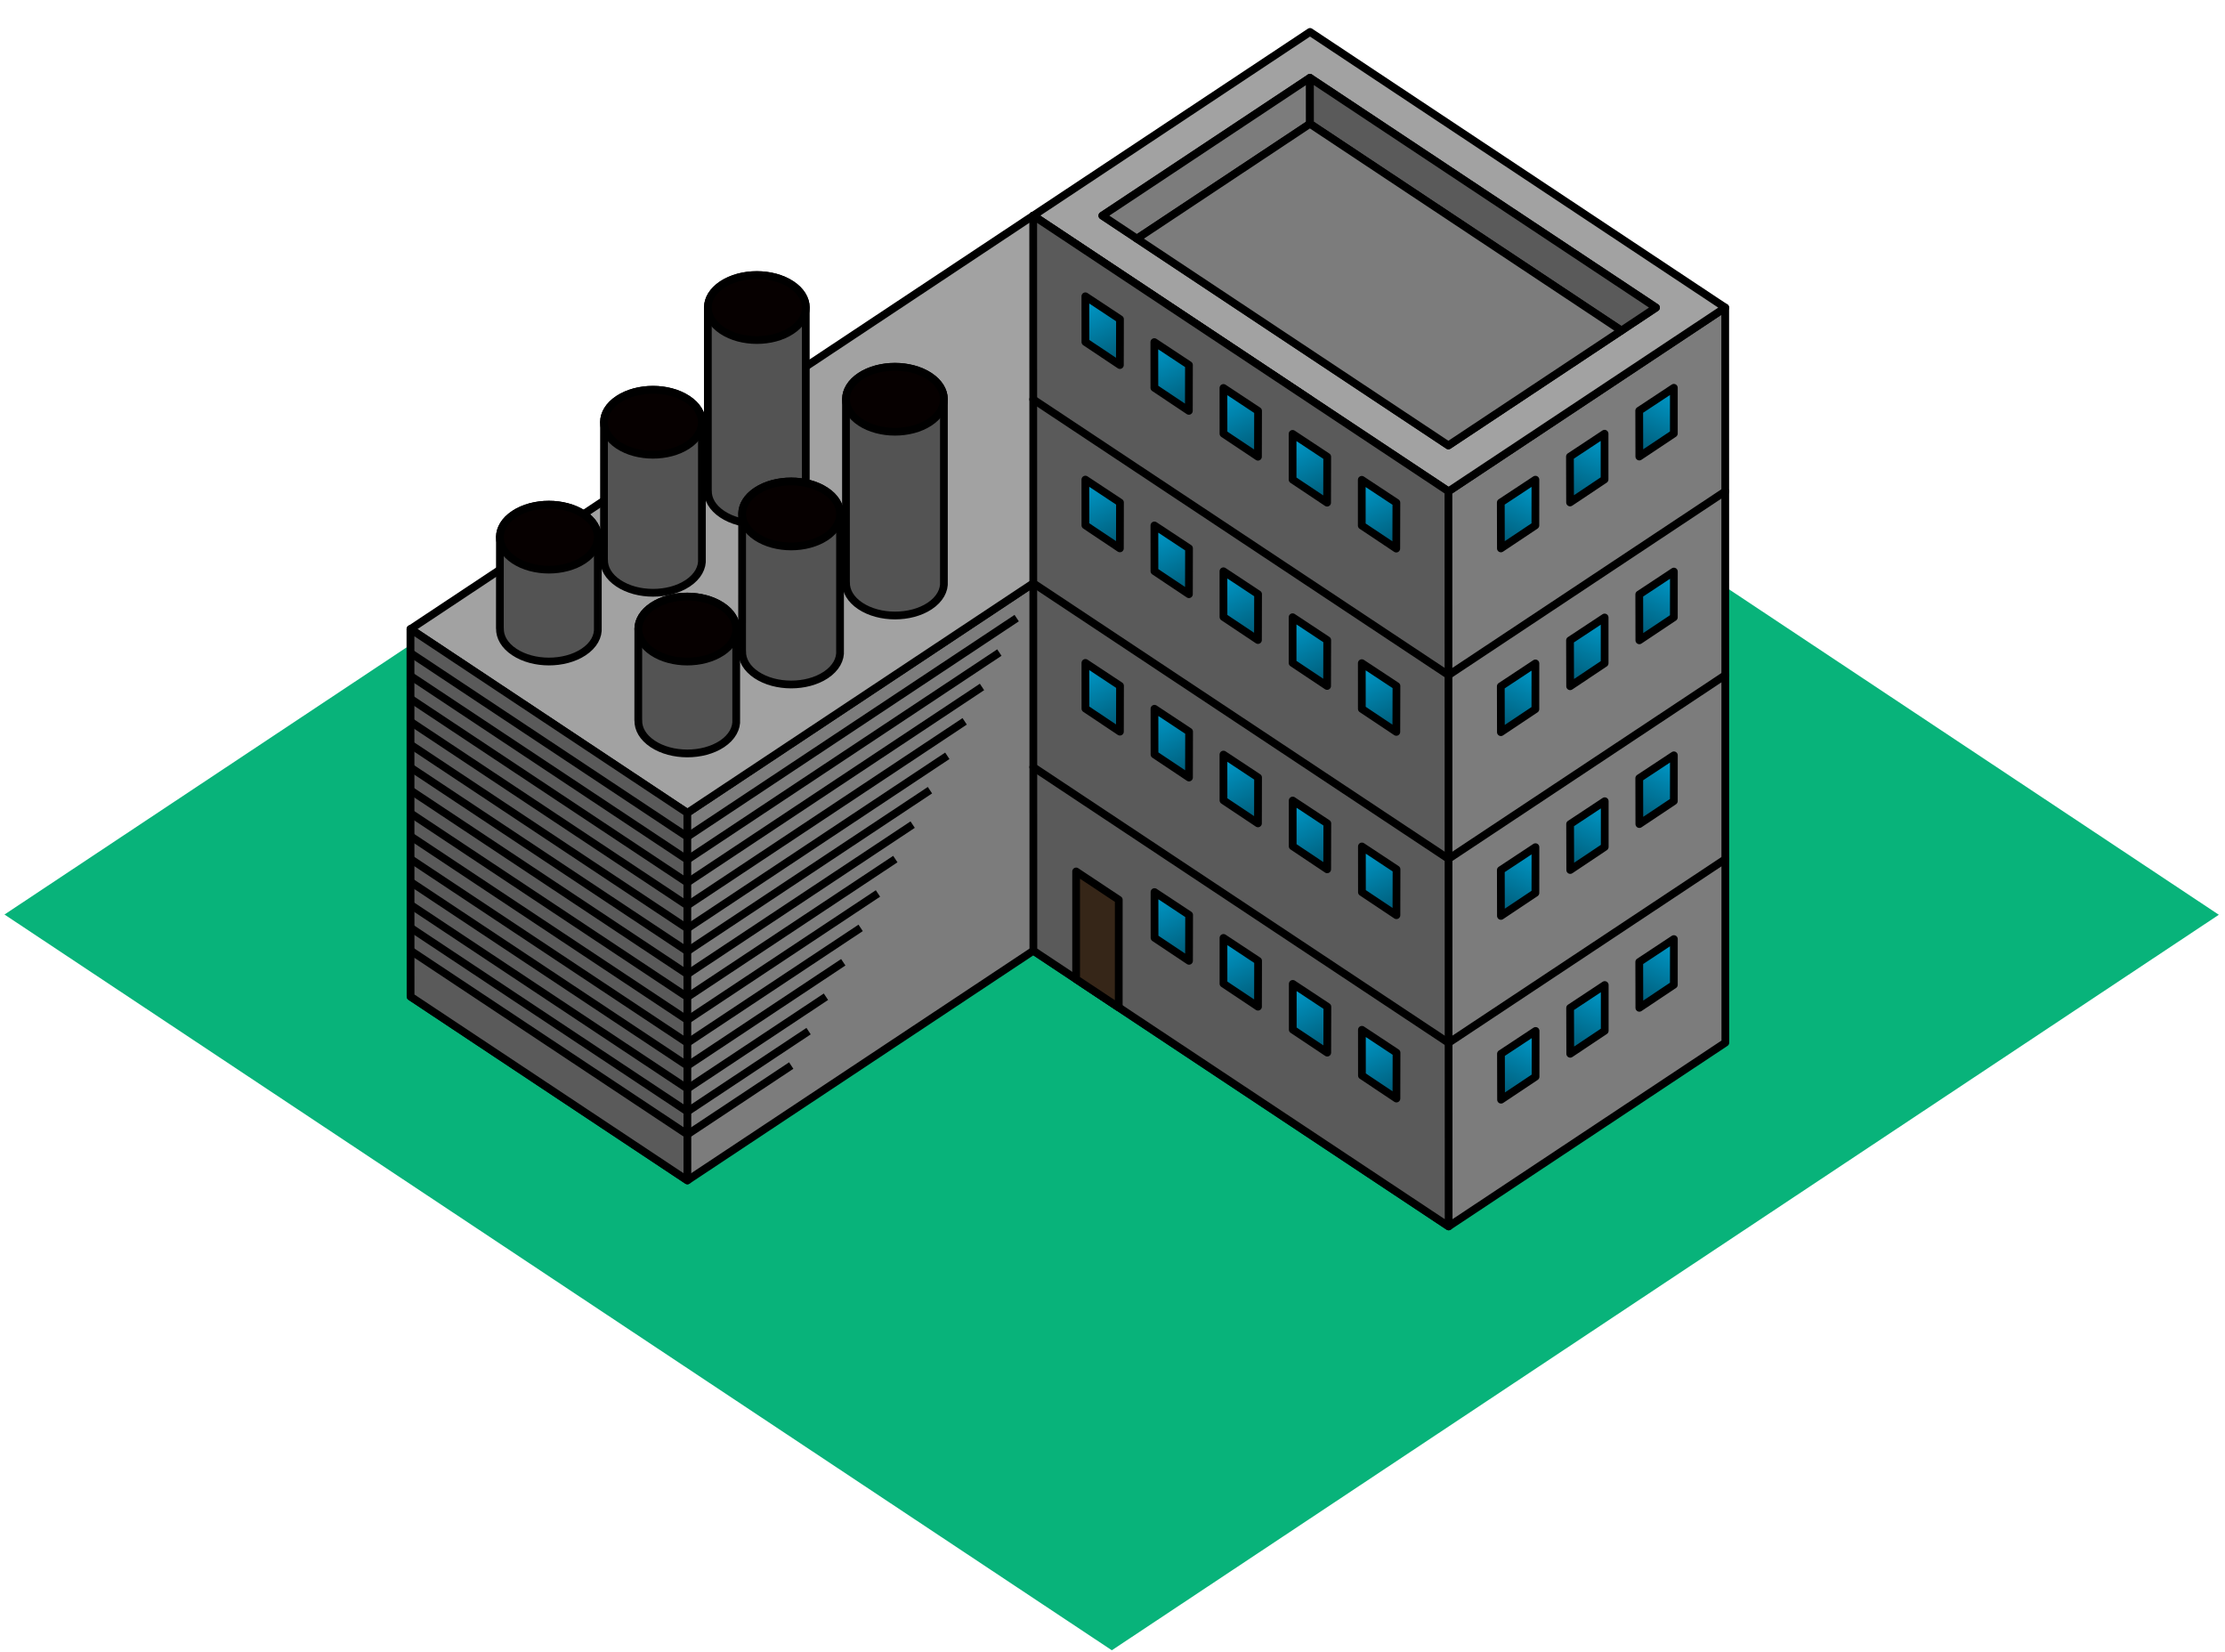 <svg width="66" height="49" viewBox="0 0 66 49" fill="none" xmlns="http://www.w3.org/2000/svg">
<path fill-rule="evenodd" clip-rule="evenodd" d="M32.97 5.31L65.817 27.132L32.98 48.947L0.133 27.125L32.97 5.31Z" fill="#08B37A"/>
<path fill-rule="evenodd" clip-rule="evenodd" d="M12.179 29.559L20.39 35.01L30.652 28.198L42.97 36.375L51.179 30.925L51.175 9.124L42.964 14.573L30.647 6.396L30.65 17.297L20.388 24.11L12.177 18.658L12.179 29.559Z" fill="#7C7C7C" stroke="black" stroke-width="0.23" stroke-miterlimit="1.5" stroke-linecap="round" stroke-linejoin="round"/>
<path fill-rule="evenodd" clip-rule="evenodd" d="M48.624 12.181L49.651 11.502L49.651 12.858L48.627 13.541L48.624 12.181Z" fill="url(#paint0_linear_1231_6966)" stroke="black" stroke-width="0.23" stroke-miterlimit="1.5" stroke-linecap="round" stroke-linejoin="round"/>
<path fill-rule="evenodd" clip-rule="evenodd" d="M46.569 13.543L47.596 12.864L47.596 14.22L46.573 14.903L46.569 13.543Z" fill="url(#paint1_linear_1231_6966)" stroke="black" stroke-width="0.23" stroke-miterlimit="1.5" stroke-linecap="round" stroke-linejoin="round"/>
<path fill-rule="evenodd" clip-rule="evenodd" d="M44.518 14.905L45.545 14.227L45.544 15.583L44.521 16.266L44.518 14.905Z" fill="url(#paint2_linear_1231_6966)" stroke="black" stroke-width="0.23" stroke-miterlimit="1.5" stroke-linecap="round" stroke-linejoin="round"/>
<path fill-rule="evenodd" clip-rule="evenodd" d="M48.625 17.632L49.652 16.953L49.651 18.309L48.628 18.992L48.625 17.632Z" fill="url(#paint3_linear_1231_6966)" stroke="black" stroke-width="0.23" stroke-miterlimit="1.5" stroke-linecap="round" stroke-linejoin="round"/>
<path fill-rule="evenodd" clip-rule="evenodd" d="M48.625 23.081L49.652 22.403L49.651 23.759L48.628 24.442L48.625 23.081Z" fill="url(#paint4_linear_1231_6966)" stroke="black" stroke-width="0.23" stroke-miterlimit="1.5" stroke-linecap="round" stroke-linejoin="round"/>
<path fill-rule="evenodd" clip-rule="evenodd" d="M48.625 28.532L49.652 27.853L49.651 29.209L48.628 29.892L48.625 28.532Z" fill="url(#paint5_linear_1231_6966)" stroke="black" stroke-width="0.23" stroke-miterlimit="1.5" stroke-linecap="round" stroke-linejoin="round"/>
<path fill-rule="evenodd" clip-rule="evenodd" d="M46.571 18.993L47.598 18.315L47.598 19.671L46.575 20.354L46.571 18.993Z" fill="url(#paint6_linear_1231_6966)" stroke="black" stroke-width="0.23" stroke-miterlimit="1.5" stroke-linecap="round" stroke-linejoin="round"/>
<path fill-rule="evenodd" clip-rule="evenodd" d="M46.574 24.443L47.601 23.764L47.601 25.12L46.578 25.804L46.574 24.443Z" fill="url(#paint7_linear_1231_6966)" stroke="black" stroke-width="0.23" stroke-miterlimit="1.5" stroke-linecap="round" stroke-linejoin="round"/>
<path fill-rule="evenodd" clip-rule="evenodd" d="M46.574 29.895L47.601 29.216L47.601 30.572L46.578 31.255L46.574 29.895Z" fill="url(#paint8_linear_1231_6966)" stroke="black" stroke-width="0.23" stroke-miterlimit="1.5" stroke-linecap="round" stroke-linejoin="round"/>
<path fill-rule="evenodd" clip-rule="evenodd" d="M44.518 20.356L45.545 19.677L45.544 21.033L44.521 21.716L44.518 20.356Z" fill="url(#paint9_linear_1231_6966)" stroke="black" stroke-width="0.23" stroke-miterlimit="1.5" stroke-linecap="round" stroke-linejoin="round"/>
<path fill-rule="evenodd" clip-rule="evenodd" d="M44.519 25.806L45.546 25.127L45.545 26.483L44.522 27.166L44.519 25.806Z" fill="url(#paint10_linear_1231_6966)" stroke="black" stroke-width="0.23" stroke-miterlimit="1.5" stroke-linecap="round" stroke-linejoin="round"/>
<path fill-rule="evenodd" clip-rule="evenodd" d="M44.523 31.256L45.55 30.578L45.549 31.934L44.526 32.617L44.523 31.256Z" fill="url(#paint11_linear_1231_6966)" stroke="black" stroke-width="0.23" stroke-miterlimit="1.5" stroke-linecap="round" stroke-linejoin="round"/>
<path fill-rule="evenodd" clip-rule="evenodd" d="M30.648 6.397L38.859 0.947L51.176 9.124L42.967 14.573L30.648 6.397Z" fill="#A2A2A2" stroke="black" stroke-width="0.23" stroke-miterlimit="1.5" stroke-linejoin="round"/>
<path fill-rule="evenodd" clip-rule="evenodd" d="M32.699 6.397L38.856 2.31L49.121 9.124L42.964 13.211L32.699 6.397Z" stroke="black" stroke-width="0.23" stroke-miterlimit="1.5" stroke-linejoin="round"/>
<path fill-rule="evenodd" clip-rule="evenodd" d="M12.177 18.658L30.647 6.396L38.859 11.848L20.388 24.11L12.177 18.658Z" fill="#A2A2A2" stroke="black" stroke-width="0.23" stroke-miterlimit="1.5" stroke-linejoin="round"/>
<path fill-rule="evenodd" clip-rule="evenodd" d="M30.648 6.396L30.653 28.198L42.971 36.375L42.965 14.573L30.648 6.396Z" fill="#5A5A5A" stroke="black" stroke-width="0.23" stroke-miterlimit="1.5" stroke-linecap="round" stroke-linejoin="round"/>
<path fill-rule="evenodd" clip-rule="evenodd" d="M31.921 25.848V29.041L33.185 29.88L33.186 26.688L31.921 25.848Z" fill="#362618" stroke="black" stroke-width="0.23" stroke-miterlimit="1.5" stroke-linejoin="round"/>
<path fill-rule="evenodd" clip-rule="evenodd" d="M37.318 12.186L36.291 11.507L36.292 12.863L37.315 13.546L37.318 12.186Z" fill="url(#paint12_linear_1231_6966)" stroke="black" stroke-width="0.23" stroke-miterlimit="1.5" stroke-linecap="round" stroke-linejoin="round"/>
<path fill-rule="evenodd" clip-rule="evenodd" d="M35.268 10.826L34.241 10.147L34.242 11.503L35.265 12.186L35.268 10.826Z" fill="url(#paint13_linear_1231_6966)" stroke="black" stroke-width="0.23" stroke-miterlimit="1.5" stroke-linecap="round" stroke-linejoin="round"/>
<path fill-rule="evenodd" clip-rule="evenodd" d="M33.222 9.467L32.195 8.788L32.196 10.144L33.219 10.827L33.222 9.467Z" fill="url(#paint14_linear_1231_6966)" stroke="black" stroke-width="0.23" stroke-miterlimit="1.5" stroke-linecap="round" stroke-linejoin="round"/>
<path fill-rule="evenodd" clip-rule="evenodd" d="M39.369 13.548L38.342 12.869L38.342 14.225L39.366 14.909L39.369 13.548Z" fill="url(#paint15_linear_1231_6966)" stroke="black" stroke-width="0.23" stroke-miterlimit="1.5" stroke-linecap="round" stroke-linejoin="round"/>
<path fill-rule="evenodd" clip-rule="evenodd" d="M41.421 14.91L40.394 14.232L40.394 15.588L41.417 16.271L41.421 14.91Z" fill="url(#paint16_linear_1231_6966)" stroke="black" stroke-width="0.23" stroke-miterlimit="1.5" stroke-linecap="round" stroke-linejoin="round"/>
<path fill-rule="evenodd" clip-rule="evenodd" d="M37.318 17.623L36.291 16.944L36.292 18.3L37.315 18.983L37.318 17.623Z" fill="url(#paint17_linear_1231_6966)" stroke="black" stroke-width="0.23" stroke-miterlimit="1.5" stroke-linecap="round" stroke-linejoin="round"/>
<path fill-rule="evenodd" clip-rule="evenodd" d="M35.27 16.263L34.243 15.585L34.244 16.941L35.267 17.624L35.27 16.263Z" fill="url(#paint18_linear_1231_6966)" stroke="black" stroke-width="0.23" stroke-miterlimit="1.5" stroke-linecap="round" stroke-linejoin="round"/>
<path fill-rule="evenodd" clip-rule="evenodd" d="M33.222 14.904L32.195 14.225L32.196 15.581L33.219 16.265L33.222 14.904Z" fill="url(#paint19_linear_1231_6966)" stroke="black" stroke-width="0.23" stroke-miterlimit="1.5" stroke-linecap="round" stroke-linejoin="round"/>
<path fill-rule="evenodd" clip-rule="evenodd" d="M39.369 18.986L38.342 18.307L38.342 19.663L39.366 20.346L39.369 18.986Z" fill="url(#paint20_linear_1231_6966)" stroke="black" stroke-width="0.23" stroke-miterlimit="1.5" stroke-linecap="round" stroke-linejoin="round"/>
<path fill-rule="evenodd" clip-rule="evenodd" d="M41.423 20.347L40.395 19.669L40.396 21.025L41.419 21.708L41.423 20.347Z" fill="url(#paint21_linear_1231_6966)" stroke="black" stroke-width="0.23" stroke-miterlimit="1.5" stroke-linecap="round" stroke-linejoin="round"/>
<path fill-rule="evenodd" clip-rule="evenodd" d="M37.318 23.06L36.291 22.381L36.292 23.738L37.315 24.421L37.318 23.06Z" fill="url(#paint22_linear_1231_6966)" stroke="black" stroke-width="0.23" stroke-miterlimit="1.5" stroke-linecap="round" stroke-linejoin="round"/>
<path fill-rule="evenodd" clip-rule="evenodd" d="M35.272 21.701L34.245 21.022L34.246 22.378L35.269 23.061L35.272 21.701Z" fill="url(#paint23_linear_1231_6966)" stroke="black" stroke-width="0.23" stroke-miterlimit="1.5" stroke-linecap="round" stroke-linejoin="round"/>
<path fill-rule="evenodd" clip-rule="evenodd" d="M33.223 20.341L32.196 19.662L32.197 21.018L33.22 21.701L33.223 20.341Z" fill="url(#paint24_linear_1231_6966)" stroke="black" stroke-width="0.23" stroke-miterlimit="1.5" stroke-linecap="round" stroke-linejoin="round"/>
<path fill-rule="evenodd" clip-rule="evenodd" d="M39.372 24.423L38.345 23.744L38.345 25.1L39.368 25.784L39.372 24.423Z" fill="url(#paint25_linear_1231_6966)" stroke="black" stroke-width="0.23" stroke-miterlimit="1.5" stroke-linecap="round" stroke-linejoin="round"/>
<path fill-rule="evenodd" clip-rule="evenodd" d="M41.425 25.785L40.398 25.106L40.399 26.462L41.422 27.145L41.425 25.785Z" fill="url(#paint26_linear_1231_6966)" stroke="black" stroke-width="0.23" stroke-miterlimit="1.5" stroke-linecap="round" stroke-linejoin="round"/>
<path fill-rule="evenodd" clip-rule="evenodd" d="M37.319 28.498L36.292 27.819L36.292 29.175L37.316 29.858L37.319 28.498Z" fill="url(#paint27_linear_1231_6966)" stroke="black" stroke-width="0.23" stroke-miterlimit="1.5" stroke-linecap="round" stroke-linejoin="round"/>
<path fill-rule="evenodd" clip-rule="evenodd" d="M35.273 27.138L34.246 26.459L34.247 27.815L35.27 28.498L35.273 27.138Z" fill="url(#paint28_linear_1231_6966)" stroke="black" stroke-width="0.23" stroke-miterlimit="1.5" stroke-linecap="round" stroke-linejoin="round"/>
<path fill-rule="evenodd" clip-rule="evenodd" d="M39.374 29.861L38.347 29.182L38.347 30.538L39.37 31.221L39.374 29.861Z" fill="url(#paint29_linear_1231_6966)" stroke="black" stroke-width="0.23" stroke-miterlimit="1.5" stroke-linecap="round" stroke-linejoin="round"/>
<path fill-rule="evenodd" clip-rule="evenodd" d="M41.425 31.223L40.398 30.544L40.399 31.9L41.422 32.583L41.425 31.223Z" fill="url(#paint30_linear_1231_6966)" stroke="black" stroke-width="0.23" stroke-miterlimit="1.5" stroke-linecap="round" stroke-linejoin="round"/>
<path d="M30.65 22.753L42.968 30.931L51.178 25.482" stroke="black" stroke-width="0.23" stroke-miterlimit="1.5" stroke-linecap="round" stroke-linejoin="round"/>
<path d="M30.648 17.297L42.967 25.474L51.176 20.025" stroke="black" stroke-width="0.23" stroke-miterlimit="1.5" stroke-linecap="round" stroke-linejoin="round"/>
<path d="M30.648 11.846L42.967 20.024L51.176 14.574" stroke="black" stroke-width="0.23" stroke-miterlimit="1.5" stroke-linecap="round" stroke-linejoin="round"/>
<path fill-rule="evenodd" clip-rule="evenodd" d="M12.179 29.559L20.39 35.011L20.388 24.11L12.177 18.658L12.179 29.559Z" fill="#5A5A5A" stroke="black" stroke-width="0.23" stroke-miterlimit="1.5" stroke-linecap="round" stroke-linejoin="round"/>
<path fill-rule="evenodd" clip-rule="evenodd" d="M38.856 2.309L38.857 3.672L33.725 7.078L32.699 6.396L38.856 2.309Z" fill="#7C7C7C" stroke="black" stroke-width="0.23" stroke-miterlimit="1.5" stroke-linejoin="round"/>
<path fill-rule="evenodd" clip-rule="evenodd" d="M38.857 2.309L38.858 3.672L48.096 9.805L49.122 9.123L38.857 2.309Z" fill="#5A5A5A" stroke="black" stroke-width="0.23" stroke-miterlimit="1.5" stroke-linejoin="round"/>
<path fill-rule="evenodd" clip-rule="evenodd" d="M33.725 7.079L38.856 3.672L48.094 9.806L42.963 13.211L33.725 7.079Z" fill="#7C7C7C" stroke="black" stroke-width="0.23" stroke-miterlimit="1.5" stroke-linejoin="round"/>
<path fill-rule="evenodd" clip-rule="evenodd" d="M20.998 9.103C21.004 8.862 21.146 8.622 21.424 8.438C21.99 8.063 22.911 8.063 23.478 8.44C23.754 8.624 23.896 8.863 23.902 9.103V9.106C23.902 9.115 23.902 9.126 23.902 9.136V14.524C23.922 14.788 23.782 15.054 23.479 15.255C22.911 15.63 21.991 15.63 21.425 15.253C21.134 15.061 20.992 14.806 20.999 14.553H20.997V9.103H20.998Z" fill="#535353" stroke="black" stroke-width="0.23" stroke-miterlimit="1.5" stroke-linejoin="round"/>
<path d="M23.477 9.804C24.044 9.428 24.045 8.819 23.478 8.442C22.911 8.066 21.991 8.065 21.424 8.441C20.856 8.817 20.856 9.426 21.423 9.803C21.99 10.179 22.91 10.18 23.477 9.804Z" fill="#060000" stroke="black" stroke-width="0.23" stroke-miterlimit="1.5" stroke-linejoin="round"/>
<path fill-rule="evenodd" clip-rule="evenodd" d="M17.917 12.505C17.924 12.264 18.065 12.024 18.343 11.841C18.909 11.465 19.83 11.466 20.397 11.842C20.673 12.025 20.815 12.264 20.821 12.505V12.507C20.821 12.518 20.821 12.529 20.821 12.539V16.57C20.841 16.833 20.701 17.1 20.398 17.301C19.83 17.676 18.91 17.676 18.344 17.299C18.053 17.106 17.91 16.852 17.918 16.598H17.916L17.917 12.505Z" fill="#535353" stroke="black" stroke-width="0.23" stroke-miterlimit="1.5" stroke-linejoin="round"/>
<path d="M20.395 13.206C20.962 12.83 20.963 12.221 20.396 11.844C19.829 11.468 18.909 11.467 18.342 11.843C17.774 12.219 17.774 12.828 18.341 13.205C18.908 13.581 19.828 13.582 20.395 13.206Z" fill="#060000" stroke="black" stroke-width="0.23" stroke-miterlimit="1.5" stroke-linejoin="round"/>
<path fill-rule="evenodd" clip-rule="evenodd" d="M14.829 15.913C14.836 15.671 14.977 15.432 15.255 15.249C15.821 14.873 16.742 14.874 17.309 15.25C17.585 15.433 17.727 15.673 17.733 15.913V15.915C17.734 15.926 17.734 15.936 17.733 15.947V18.609C17.753 18.872 17.613 19.139 17.31 19.34C16.742 19.715 15.822 19.715 15.256 19.338C14.965 19.146 14.823 18.891 14.83 18.638H14.828L14.829 15.913Z" fill="#535353" stroke="black" stroke-width="0.23" stroke-miterlimit="1.5" stroke-linejoin="round"/>
<path d="M17.307 16.614C17.875 16.238 17.875 15.629 17.308 15.252C16.741 14.876 15.821 14.875 15.254 15.251C14.687 15.626 14.686 16.236 15.253 16.613C15.82 16.989 16.74 16.989 17.307 16.614Z" fill="#060000" stroke="black" stroke-width="0.23" stroke-miterlimit="1.5" stroke-linejoin="round"/>
<path fill-rule="evenodd" clip-rule="evenodd" d="M25.095 11.824C25.1 11.582 25.243 11.342 25.52 11.158C26.087 10.784 27.008 10.784 27.575 11.161C27.851 11.344 27.992 11.583 27.999 11.824V11.826C27.999 11.836 27.999 11.847 27.999 11.856V17.244C28.019 17.508 27.878 17.774 27.576 17.975C27.008 18.35 26.088 18.35 25.521 17.973C25.231 17.781 25.088 17.526 25.096 17.273H25.094V11.824H25.095Z" fill="#535353" stroke="black" stroke-width="0.23" stroke-miterlimit="1.5" stroke-linejoin="round"/>
<path d="M27.574 12.524C28.141 12.148 28.141 11.539 27.574 11.162C27.007 10.786 26.088 10.785 25.52 11.161C24.953 11.537 24.953 12.146 25.52 12.523C26.087 12.899 27.006 12.899 27.574 12.524Z" fill="#060000" stroke="black" stroke-width="0.23" stroke-miterlimit="1.5" stroke-linejoin="round"/>
<path fill-rule="evenodd" clip-rule="evenodd" d="M22.014 15.225C22.02 14.985 22.162 14.744 22.439 14.561C23.006 14.185 23.927 14.186 24.494 14.562C24.77 14.745 24.911 14.985 24.918 15.225V15.227C24.918 15.238 24.918 15.249 24.918 15.259V19.29C24.938 19.553 24.797 19.82 24.495 20.021C23.927 20.396 23.007 20.396 22.44 20.019C22.15 19.826 22.007 19.572 22.015 19.319H22.013L22.014 15.225Z" fill="#535353" stroke="black" stroke-width="0.23" stroke-miterlimit="1.5" stroke-linejoin="round"/>
<path d="M24.494 15.926C25.061 15.55 25.061 14.941 24.494 14.564C23.927 14.188 23.008 14.187 22.44 14.563C21.873 14.938 21.873 15.548 22.44 15.924C23.007 16.301 23.926 16.301 24.494 15.926Z" fill="#060000" stroke="black" stroke-width="0.23" stroke-miterlimit="1.5" stroke-linejoin="round"/>
<path fill-rule="evenodd" clip-rule="evenodd" d="M18.934 18.639C18.94 18.398 19.082 18.158 19.359 17.975C19.926 17.599 20.847 17.6 21.414 17.976C21.69 18.159 21.831 18.399 21.838 18.639V18.641C21.839 18.652 21.839 18.662 21.838 18.673V21.335C21.858 21.599 21.717 21.865 21.415 22.066C20.847 22.441 19.927 22.441 19.36 22.064C19.07 21.872 18.927 21.617 18.935 21.364H18.933L18.934 18.639Z" fill="#535353" stroke="black" stroke-width="0.23" stroke-miterlimit="1.5" stroke-linejoin="round"/>
<path d="M21.414 19.34C21.981 18.965 21.981 18.355 21.414 17.979C20.847 17.602 19.928 17.602 19.36 17.977C18.793 18.353 18.793 18.962 19.36 19.339C19.927 19.715 20.846 19.716 21.414 19.34Z" fill="#060000" stroke="black" stroke-width="0.23" stroke-miterlimit="1.5" stroke-linejoin="round"/>
<path d="M26.558 25.48L20.39 29.573L12.179 24.122" stroke="black" stroke-width="0.23" stroke-miterlimit="1.5" stroke-linejoin="round"/>
<path d="M25.529 27.521L20.391 30.931L12.18 25.48" stroke="black" stroke-width="0.23" stroke-miterlimit="1.5" stroke-linejoin="round"/>
<path d="M24.5 29.563L20.391 32.29L12.18 26.838" stroke="black" stroke-width="0.23" stroke-miterlimit="1.5" stroke-linejoin="round"/>
<path d="M23.47 31.604L20.391 33.648L12.18 28.196" stroke="black" stroke-width="0.23" stroke-miterlimit="1.5" stroke-linejoin="round"/>
<path d="M23.985 30.583L20.391 32.969L12.18 27.518" stroke="black" stroke-width="0.23" stroke-miterlimit="1.5" stroke-linejoin="round"/>
<path d="M25.014 28.541L20.391 31.61L12.18 26.158" stroke="black" stroke-width="0.23" stroke-miterlimit="1.5" stroke-linejoin="round"/>
<path d="M26.043 26.5L20.39 30.253L12.179 24.802" stroke="black" stroke-width="0.23" stroke-miterlimit="1.5" stroke-linejoin="round"/>
<path d="M27.072 24.458L20.39 28.894L12.179 23.442" stroke="black" stroke-width="0.23" stroke-miterlimit="1.5" stroke-linejoin="round"/>
<path d="M28.1 22.417L20.388 27.537L12.177 22.085" stroke="black" stroke-width="0.23" stroke-miterlimit="1.5" stroke-linejoin="round"/>
<path d="M29.129 20.375L20.388 26.177L12.177 20.726" stroke="black" stroke-width="0.23" stroke-miterlimit="1.5" stroke-linejoin="round"/>
<path d="M30.158 18.333L20.388 24.819L12.177 19.368" stroke="black" stroke-width="0.23" stroke-miterlimit="1.5" stroke-linejoin="round"/>
<path d="M27.585 23.437L20.388 28.214L12.177 22.763" stroke="black" stroke-width="0.23" stroke-miterlimit="1.5" stroke-linejoin="round"/>
<path d="M28.615 21.395L20.388 26.856L12.177 21.405" stroke="black" stroke-width="0.23" stroke-miterlimit="1.5" stroke-linejoin="round"/>
<path d="M29.644 19.355L20.388 25.499L12.177 20.047" stroke="black" stroke-width="0.23" stroke-miterlimit="1.5" stroke-linejoin="round"/>
<defs>
<linearGradient id="paint0_linear_1231_6966" x1="49.651" y1="11.502" x2="48.633" y2="13.544" gradientUnits="userSpaceOnUse">
<stop stop-color="#009DCE"/>
<stop offset="1" stop-color="#005772"/>
</linearGradient>
<linearGradient id="paint1_linear_1231_6966" x1="47.596" y1="12.864" x2="46.578" y2="14.906" gradientUnits="userSpaceOnUse">
<stop stop-color="#009DCE"/>
<stop offset="1" stop-color="#005772"/>
</linearGradient>
<linearGradient id="paint2_linear_1231_6966" x1="45.545" y1="14.227" x2="44.527" y2="16.269" gradientUnits="userSpaceOnUse">
<stop stop-color="#009DCE"/>
<stop offset="1" stop-color="#005772"/>
</linearGradient>
<linearGradient id="paint3_linear_1231_6966" x1="49.652" y1="16.953" x2="48.634" y2="18.995" gradientUnits="userSpaceOnUse">
<stop stop-color="#009DCE"/>
<stop offset="1" stop-color="#005772"/>
</linearGradient>
<linearGradient id="paint4_linear_1231_6966" x1="49.652" y1="22.402" x2="48.634" y2="24.445" gradientUnits="userSpaceOnUse">
<stop stop-color="#009DCE"/>
<stop offset="1" stop-color="#005772"/>
</linearGradient>
<linearGradient id="paint5_linear_1231_6966" x1="49.652" y1="27.853" x2="48.634" y2="29.895" gradientUnits="userSpaceOnUse">
<stop stop-color="#009DCE"/>
<stop offset="1" stop-color="#005772"/>
</linearGradient>
<linearGradient id="paint6_linear_1231_6966" x1="47.598" y1="18.314" x2="46.58" y2="20.357" gradientUnits="userSpaceOnUse">
<stop stop-color="#009DCE"/>
<stop offset="1" stop-color="#005772"/>
</linearGradient>
<linearGradient id="paint7_linear_1231_6966" x1="47.601" y1="23.764" x2="46.583" y2="25.806" gradientUnits="userSpaceOnUse">
<stop stop-color="#009DCE"/>
<stop offset="1" stop-color="#005772"/>
</linearGradient>
<linearGradient id="paint8_linear_1231_6966" x1="47.601" y1="29.216" x2="46.583" y2="31.258" gradientUnits="userSpaceOnUse">
<stop stop-color="#009DCE"/>
<stop offset="1" stop-color="#005772"/>
</linearGradient>
<linearGradient id="paint9_linear_1231_6966" x1="45.545" y1="19.677" x2="44.527" y2="21.719" gradientUnits="userSpaceOnUse">
<stop stop-color="#009DCE"/>
<stop offset="1" stop-color="#005772"/>
</linearGradient>
<linearGradient id="paint10_linear_1231_6966" x1="45.546" y1="25.127" x2="44.528" y2="27.169" gradientUnits="userSpaceOnUse">
<stop stop-color="#009DCE"/>
<stop offset="1" stop-color="#005772"/>
</linearGradient>
<linearGradient id="paint11_linear_1231_6966" x1="45.55" y1="30.578" x2="44.532" y2="32.62" gradientUnits="userSpaceOnUse">
<stop stop-color="#009DCE"/>
<stop offset="1" stop-color="#005772"/>
</linearGradient>
<linearGradient id="paint12_linear_1231_6966" x1="36.291" y1="11.507" x2="37.309" y2="13.549" gradientUnits="userSpaceOnUse">
<stop stop-color="#009DCE"/>
<stop offset="1" stop-color="#005772"/>
</linearGradient>
<linearGradient id="paint13_linear_1231_6966" x1="34.241" y1="10.147" x2="35.259" y2="12.189" gradientUnits="userSpaceOnUse">
<stop stop-color="#009DCE"/>
<stop offset="1" stop-color="#005772"/>
</linearGradient>
<linearGradient id="paint14_linear_1231_6966" x1="32.195" y1="8.788" x2="33.213" y2="10.83" gradientUnits="userSpaceOnUse">
<stop stop-color="#009DCE"/>
<stop offset="1" stop-color="#005772"/>
</linearGradient>
<linearGradient id="paint15_linear_1231_6966" x1="38.342" y1="12.869" x2="39.36" y2="14.911" gradientUnits="userSpaceOnUse">
<stop stop-color="#009DCE"/>
<stop offset="1" stop-color="#005772"/>
</linearGradient>
<linearGradient id="paint16_linear_1231_6966" x1="40.394" y1="14.232" x2="41.412" y2="16.274" gradientUnits="userSpaceOnUse">
<stop stop-color="#009DCE"/>
<stop offset="1" stop-color="#005772"/>
</linearGradient>
<linearGradient id="paint17_linear_1231_6966" x1="36.291" y1="16.944" x2="37.309" y2="18.986" gradientUnits="userSpaceOnUse">
<stop stop-color="#009DCE"/>
<stop offset="1" stop-color="#005772"/>
</linearGradient>
<linearGradient id="paint18_linear_1231_6966" x1="34.243" y1="15.585" x2="35.261" y2="17.627" gradientUnits="userSpaceOnUse">
<stop stop-color="#009DCE"/>
<stop offset="1" stop-color="#005772"/>
</linearGradient>
<linearGradient id="paint19_linear_1231_6966" x1="32.195" y1="14.225" x2="33.213" y2="16.267" gradientUnits="userSpaceOnUse">
<stop stop-color="#009DCE"/>
<stop offset="1" stop-color="#005772"/>
</linearGradient>
<linearGradient id="paint20_linear_1231_6966" x1="38.342" y1="18.307" x2="39.36" y2="20.349" gradientUnits="userSpaceOnUse">
<stop stop-color="#009DCE"/>
<stop offset="1" stop-color="#005772"/>
</linearGradient>
<linearGradient id="paint21_linear_1231_6966" x1="40.395" y1="19.668" x2="41.413" y2="21.711" gradientUnits="userSpaceOnUse">
<stop stop-color="#009DCE"/>
<stop offset="1" stop-color="#005772"/>
</linearGradient>
<linearGradient id="paint22_linear_1231_6966" x1="36.291" y1="22.381" x2="37.309" y2="24.424" gradientUnits="userSpaceOnUse">
<stop stop-color="#009DCE"/>
<stop offset="1" stop-color="#005772"/>
</linearGradient>
<linearGradient id="paint23_linear_1231_6966" x1="34.245" y1="21.021" x2="35.263" y2="23.064" gradientUnits="userSpaceOnUse">
<stop stop-color="#009DCE"/>
<stop offset="1" stop-color="#005772"/>
</linearGradient>
<linearGradient id="paint24_linear_1231_6966" x1="32.196" y1="19.662" x2="33.214" y2="21.704" gradientUnits="userSpaceOnUse">
<stop stop-color="#009DCE"/>
<stop offset="1" stop-color="#005772"/>
</linearGradient>
<linearGradient id="paint25_linear_1231_6966" x1="38.345" y1="23.744" x2="39.363" y2="25.786" gradientUnits="userSpaceOnUse">
<stop stop-color="#009DCE"/>
<stop offset="1" stop-color="#005772"/>
</linearGradient>
<linearGradient id="paint26_linear_1231_6966" x1="40.398" y1="25.106" x2="41.416" y2="27.148" gradientUnits="userSpaceOnUse">
<stop stop-color="#009DCE"/>
<stop offset="1" stop-color="#005772"/>
</linearGradient>
<linearGradient id="paint27_linear_1231_6966" x1="36.292" y1="27.819" x2="37.31" y2="29.861" gradientUnits="userSpaceOnUse">
<stop stop-color="#009DCE"/>
<stop offset="1" stop-color="#005772"/>
</linearGradient>
<linearGradient id="paint28_linear_1231_6966" x1="34.246" y1="26.459" x2="35.264" y2="28.501" gradientUnits="userSpaceOnUse">
<stop stop-color="#009DCE"/>
<stop offset="1" stop-color="#005772"/>
</linearGradient>
<linearGradient id="paint29_linear_1231_6966" x1="38.347" y1="29.182" x2="39.365" y2="31.224" gradientUnits="userSpaceOnUse">
<stop stop-color="#009DCE"/>
<stop offset="1" stop-color="#005772"/>
</linearGradient>
<linearGradient id="paint30_linear_1231_6966" x1="40.398" y1="30.544" x2="41.416" y2="32.586" gradientUnits="userSpaceOnUse">
<stop stop-color="#009DCE"/>
<stop offset="1" stop-color="#005772"/>
</linearGradient>
</defs>
</svg>
